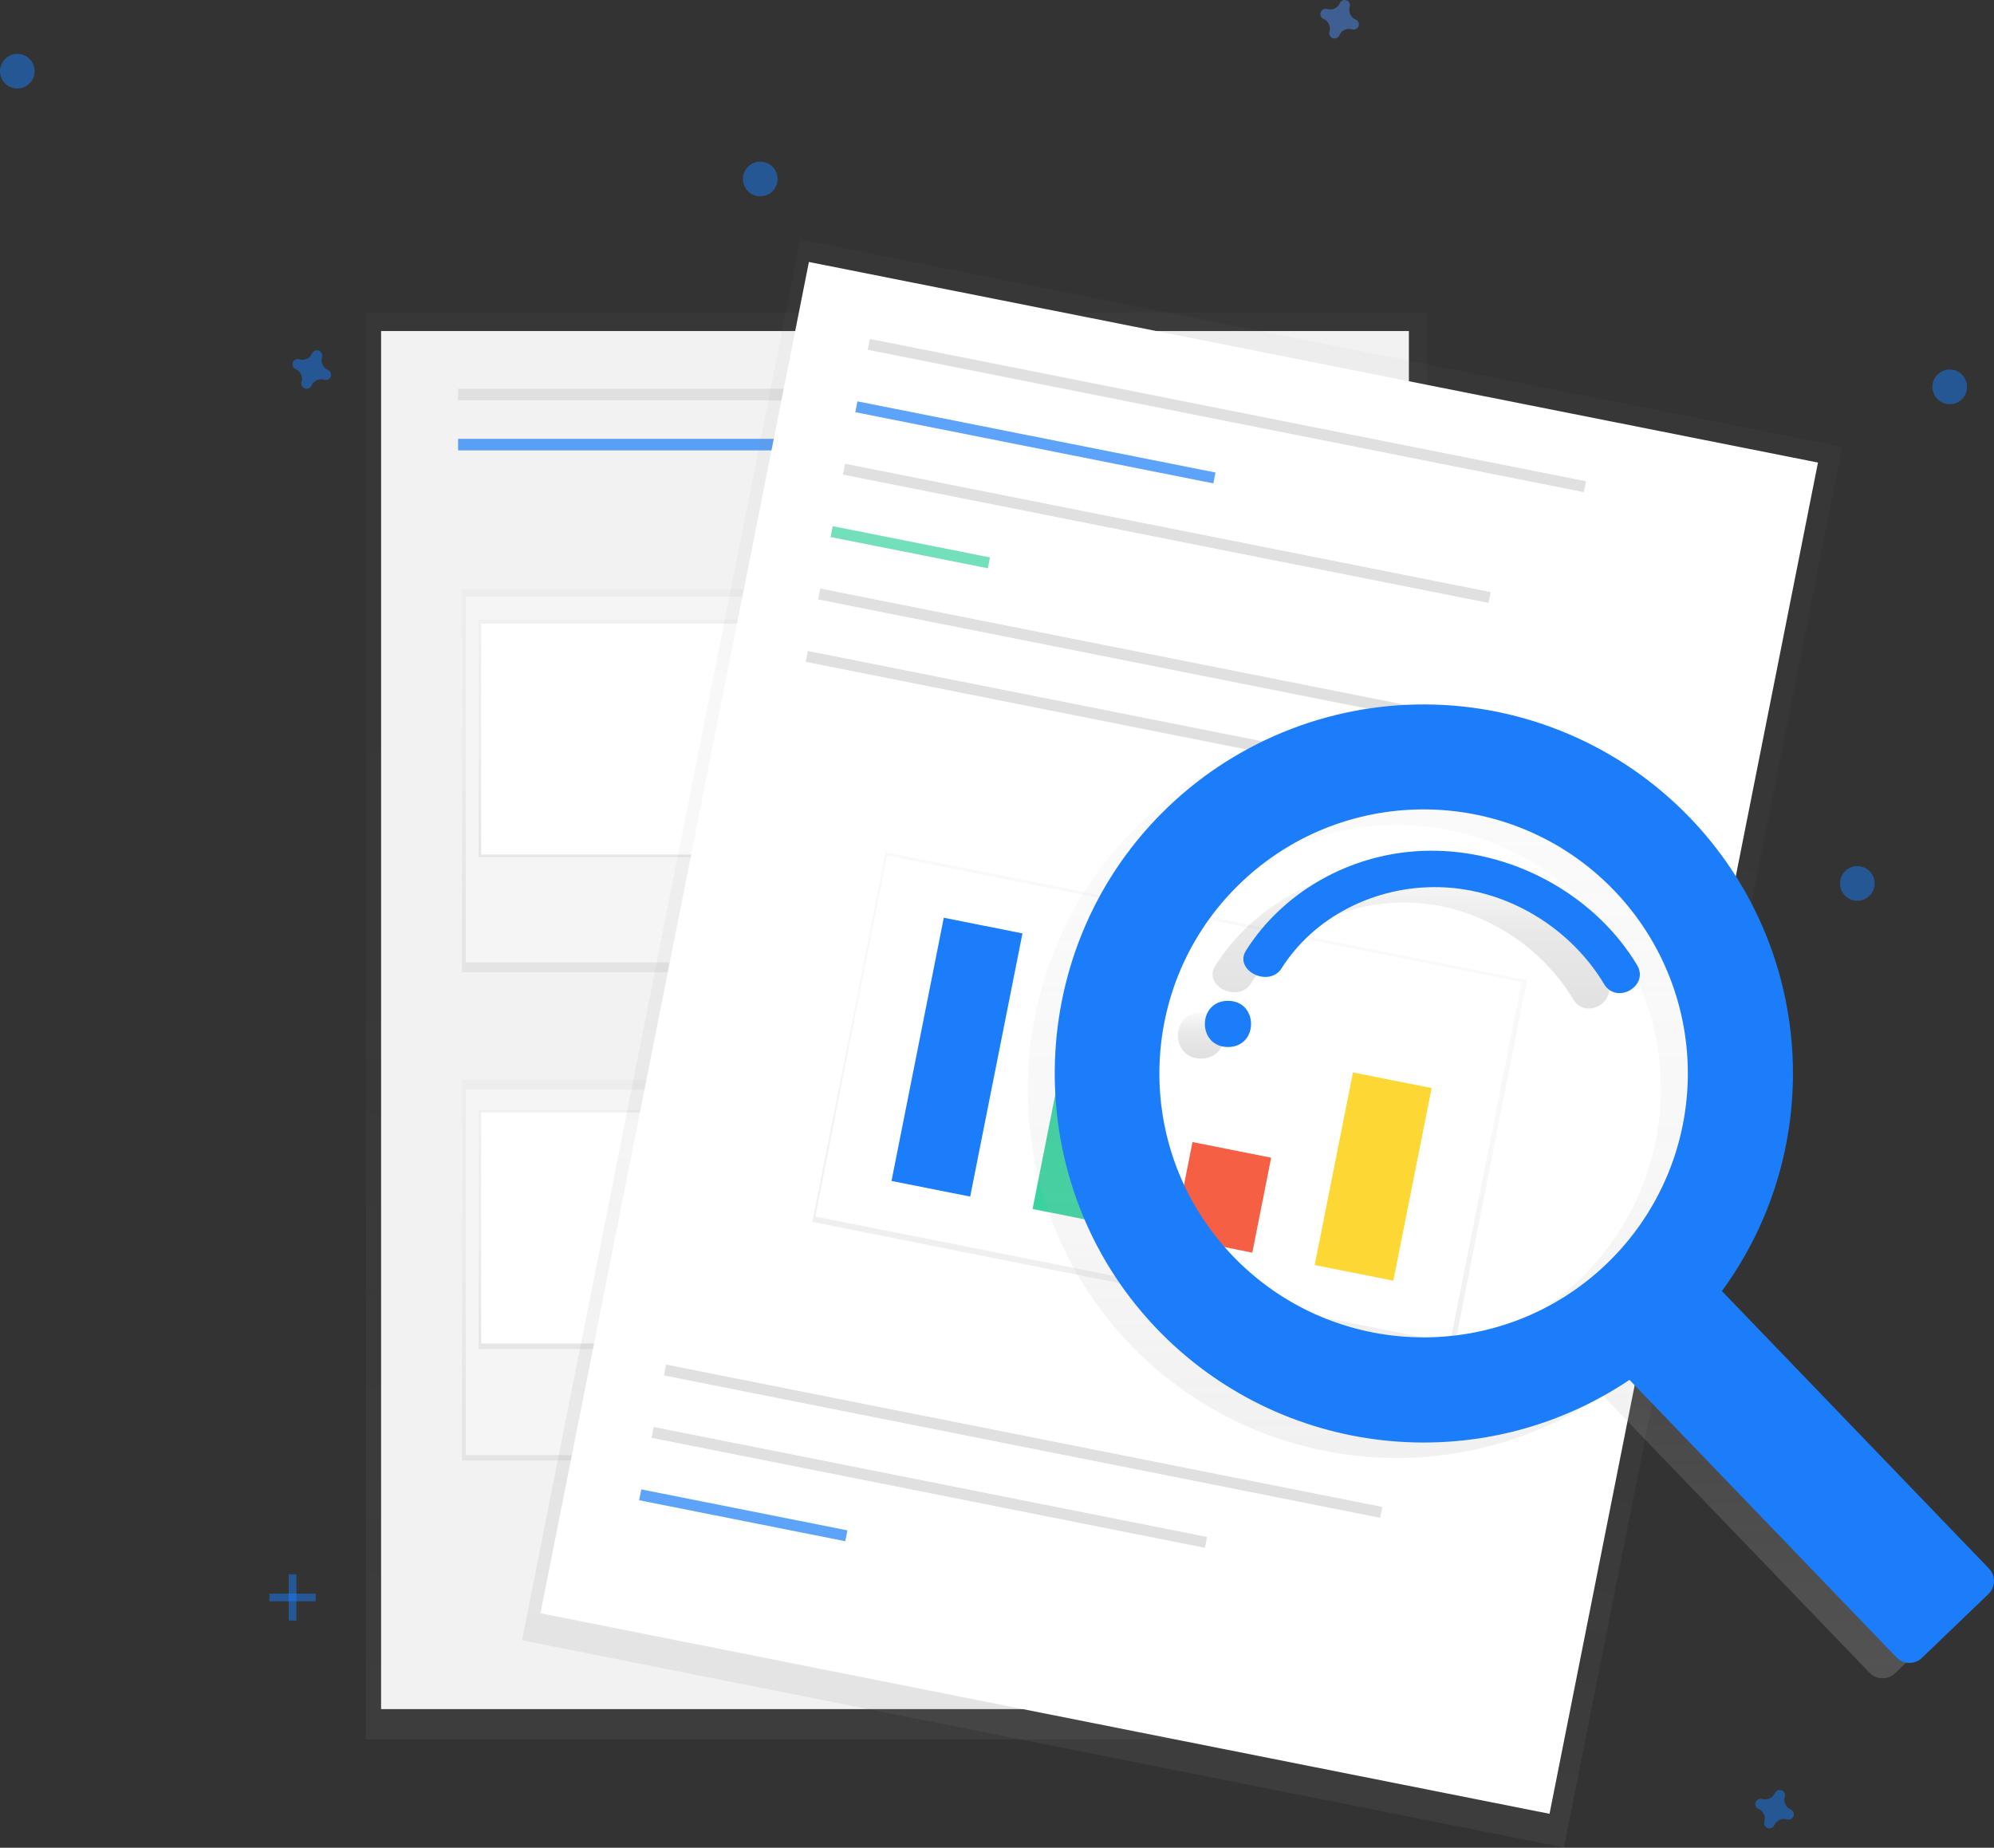 
<svg width="600px" height="556px" viewBox="0 0 600 556" version="1.1" xmlns="http://www.w3.org/2000/svg" xmlns:xlink="http://www.w3.org/1999/xlink">
    <rect x="0" y="0" width="600" height="556" fill="#333333" stroke="none"/>
    <defs>
        <linearGradient x1="50%" y1="100%" x2="50%" y2="0%" id="linearGradient-1">
            <stop stop-color="#808080" stop-opacity="0.25" offset="0%"></stop>
            <stop stop-color="#808080" stop-opacity="0.12" offset="54%"></stop>
            <stop stop-color="#808080" stop-opacity="0.1" offset="100%"></stop>
        </linearGradient>
        <linearGradient x1="50%" y1="100%" x2="50%" y2="0%" id="linearGradient-2">
            <stop stop-color="#808080" stop-opacity="0.25" offset="0%"></stop>
            <stop stop-color="#808080" stop-opacity="0.12" offset="54%"></stop>
            <stop stop-color="#808080" stop-opacity="0.1" offset="100%"></stop>
        </linearGradient>
        <linearGradient x1="50%" y1="100%" x2="50%" y2="0%" id="linearGradient-3">
            <stop stop-color="#808080" stop-opacity="0.25" offset="0%"></stop>
            <stop stop-color="#808080" stop-opacity="0.12" offset="54%"></stop>
            <stop stop-color="#808080" stop-opacity="0.1" offset="100%"></stop>
        </linearGradient>
        <rect id="path-4" x="0.384" y="0.511" width="102.229" height="68.739"></rect>
        <linearGradient x1="50%" y1="100%" x2="50%" y2="0%" id="linearGradient-6">
            <stop stop-color="#808080" stop-opacity="0.25" offset="0%"></stop>
            <stop stop-color="#808080" stop-opacity="0.12" offset="54%"></stop>
            <stop stop-color="#808080" stop-opacity="0.1" offset="100%"></stop>
        </linearGradient>
        <linearGradient x1="50%" y1="100%" x2="50%" y2="0%" id="linearGradient-7">
            <stop stop-color="#808080" stop-opacity="0.25" offset="0%"></stop>
            <stop stop-color="#808080" stop-opacity="0.12" offset="54%"></stop>
            <stop stop-color="#808080" stop-opacity="0.1" offset="100%"></stop>
        </linearGradient>
        <rect id="path-8" x="0.384" y="0.298" width="102.229" height="68.739"></rect>
        <linearGradient x1="0%" y1="50%" x2="100%" y2="50%" id="linearGradient-10">
            <stop stop-color="#808080" stop-opacity="0.25" offset="0%"></stop>
            <stop stop-color="#808080" stop-opacity="0.12" offset="54%"></stop>
            <stop stop-color="#808080" stop-opacity="0.1" offset="100%"></stop>
        </linearGradient>
        <linearGradient x1="0.006%" y1="50.002%" x2="100.006%" y2="50.002%" id="linearGradient-11">
            <stop stop-color="#808080" stop-opacity="0.25" offset="0%"></stop>
            <stop stop-color="#808080" stop-opacity="0.12" offset="54%"></stop>
            <stop stop-color="#808080" stop-opacity="0.1" offset="100%"></stop>
        </linearGradient>
        <linearGradient x1="50%" y1="100%" x2="50%" y2="0.001%" id="linearGradient-12">
            <stop stop-color="#B3B3B3" stop-opacity="0.25" offset="0%"></stop>
            <stop stop-color="#B3B3B3" stop-opacity="0.1" offset="54%"></stop>
            <stop stop-color="#B3B3B3" stop-opacity="0.05" offset="100%"></stop>
        </linearGradient>
        <linearGradient x1="49.98%" y1="99.949%" x2="49.98%" y2="0%" id="linearGradient-13">
            <stop stop-color="#000000" stop-opacity="0.12" offset="0%"></stop>
            <stop stop-color="#000000" stop-opacity="0.09" offset="55%"></stop>
            <stop stop-color="#000000" stop-opacity="0.02" offset="100%"></stop>
        </linearGradient>
        <linearGradient x1="49.989%" y1="100.006%" x2="49.989%" y2="0.008%" id="linearGradient-14">
            <stop stop-color="#000000" stop-opacity="0.12" offset="0%"></stop>
            <stop stop-color="#000000" stop-opacity="0.09" offset="55%"></stop>
            <stop stop-color="#000000" stop-opacity="0.02" offset="100%"></stop>
        </linearGradient>
    </defs>
    <g id="Page-1" stroke="none" stroke-width="1" fill="none" fill-rule="evenodd">
        <g id="Personal-Software" transform="translate(-689, -260)">
            <g id="Group-14" transform="translate(689, 260)">
                <g id="Group" opacity="0.5" transform="translate(110.039, 93.822)" fill="url(#linearGradient-1)" fill-rule="nonzero">
                    <rect id="Rectangle" x="0.107" y="0.15" width="319.292" height="429.445"></rect>
                </g>
                <rect id="Rectangle" fill="#F2F2F2" fill-rule="nonzero" x="114.672" y="99.614" width="309.266" height="414.672"></rect>
                <rect id="Rectangle" fill="#E0E0E0" fill-rule="nonzero" x="137.838" y="116.988" width="106.564" height="3.475"></rect>
                <rect id="Rectangle" fill="#1B7DF9" fill-rule="nonzero" opacity="0.7" x="137.838" y="132.046" width="106.564" height="3.475"></rect>
                <rect id="Rectangle" fill="#E0E0E0" fill-rule="nonzero" x="260.618" y="116.988" width="106.564" height="3.475"></rect>
                <rect id="Rectangle" fill="#E0E0E0" fill-rule="nonzero" x="276.834" y="211.969" width="106.564" height="3.475"></rect>
                <rect id="Rectangle" fill="#E0E0E0" fill-rule="nonzero" x="279.151" y="221.236" width="106.564" height="3.475"></rect>
                <rect id="Rectangle" fill="#E0E0E0" fill-rule="nonzero" x="284.942" y="230.502" width="106.564" height="3.475"></rect>
                <rect id="Rectangle" fill="#E0E0E0" fill-rule="nonzero" x="276.834" y="359.073" width="106.564" height="3.475"></rect>
                <rect id="Rectangle" fill="#E0E0E0" fill-rule="nonzero" x="279.151" y="368.34" width="106.564" height="3.475"></rect>
                <rect id="Rectangle" fill="#E0E0E0" fill-rule="nonzero" x="284.942" y="377.606" width="106.564" height="3.475"></rect>
                <g id="Group" opacity="0.5" transform="translate(138.996, 177.22)" fill="url(#linearGradient-2)" fill-rule="nonzero">
                    <rect id="Rectangle" x="0.021" y="0.114" width="113.385" height="115.23"></rect>
                </g>
                <rect id="Rectangle" fill="#F5F5F5" fill-rule="nonzero" x="140.154" y="179.537" width="111.197" height="110.039"></rect>
                <g id="Group" opacity="0.5" transform="translate(143.629, 186.486)" fill="url(#linearGradient-3)" fill-rule="nonzero">
                    <rect id="Rectangle" x="0.383" y="0.007" width="103.396" height="71.409"></rect>
                </g>
                <rect id="e1f34465-d008-41db-868b-e00503fb87b3" fill="#FFFFFF" fill-rule="nonzero" x="144.788" y="187.645" width="101.931" height="69.498"></rect>
                <g id="Clipped" transform="translate(271.042, 230.502)">
                    <mask id="mask-5" fill="white">
                        <use xlink:href="#path-4"></use>
                    </mask>
                    <g id="cf34cfb5-9399-4bae-9cea-d47bbef6cb3a"></g>
                    <g id="Group" mask="url(#mask-5)" fill="#1B7DF9" fill-rule="nonzero" opacity="0.4">
                        <g transform="translate(-139.348, -40.422)">
                            <polygon id="Path" points="3.804 64.257 29.547 24.502 40.34 41.89 63.588 17.878 83.516 41.89 100.949 6.283 145.782 77.505 0.483 72.533"></polygon>
                            <ellipse id="Oval" cx="23.732" cy="7.936" rx="7.472" ry="7.453"></ellipse>
                        </g>
                    </g>
                </g>
                <g id="Group" opacity="0.5" transform="translate(138.996, 324.324)" fill="url(#linearGradient-6)" fill-rule="nonzero">
                    <rect id="Rectangle" x="0.021" y="0.618" width="113.385" height="114.523"></rect>
                </g>
                <rect id="Rectangle" fill="#F5F5F5" fill-rule="nonzero" x="140.154" y="327.799" width="111.197" height="110.039"></rect>
                <g id="Group" opacity="0.5" transform="translate(143.629, 333.591)" fill="url(#linearGradient-7)" fill-rule="nonzero">
                    <rect id="Rectangle" x="0.383" y="0.515" width="103.396" height="71.85"></rect>
                </g>
                <rect id="c95ac4f6-be4d-44a3-92c2-5c8066e2b531" fill="#FFFFFF" fill-rule="nonzero" x="144.788" y="334.749" width="101.931" height="69.498"></rect>
                <g id="Clipped" transform="translate(271.042, 377.606)">
                    <mask id="mask-9" fill="white">
                        <use xlink:href="#path-8"></use>
                    </mask>
                    <g id="7439734d-5f7c-428f-88ce-e68b86a45c07"></g>
                    <g id="Group" mask="url(#mask-9)" fill="#BDBDBD" fill-rule="nonzero" opacity="0.4">
                        <g transform="translate(-139.348, -40.422)">
                            <polygon id="Path" points="3.804 64.045 29.547 24.289 40.34 41.685 63.588 17.665 83.516 41.685 100.949 6.07 145.782 77.292 0.483 72.328"></polygon>
                            <ellipse id="Oval" cx="23.732" cy="7.73" rx="7.472" ry="7.453"></ellipse>
                        </g>
                    </g>
                </g>
                <g id="Group" opacity="0.5" transform="translate(156.371, 71.815)" fill="url(#linearGradient-10)" fill-rule="nonzero">
                    <polygon id="Rectangle" transform="translate(199.323, 242.201) rotate(-78.76) translate(-199.323, -242.201) " points="-15.508 82.389 414.178 82.359 414.155 402.012 -15.531 402.042"></polygon>
                </g>
                <polygon id="Rectangle" fill="#FFFFFF" fill-rule="nonzero" transform="translate(354.829, 312.311) rotate(-78.76) translate(-354.829, -312.311) " points="147.565 157.536 562.111 157.513 562.093 467.086 147.547 467.11"></polygon>
                <polygon id="Rectangle" fill="#E0E0E0" fill-rule="nonzero" transform="translate(369.165, 125.036) rotate(11.24) translate(-369.165, -125.036) " points="259.315 123.365 479.016 123.378 479.016 126.707 259.315 126.694"></polygon>
                <polygon id="Rectangle" fill="#E0E0E0" fill-rule="nonzero" transform="translate(307.852, 433.665) rotate(11.24) translate(-307.852, -433.665) " points="198.001 431.994 417.702 432.007 417.702 435.336 198.001 435.323"></polygon>
                <polygon id="Rectangle" fill="#E0E0E0" fill-rule="nonzero" transform="translate(279.627, 447.569) rotate(11.24) translate(-279.627, -447.569) " points="194.743 445.9 364.512 445.909 364.512 449.238 194.743 449.228"></polygon>
                <polygon id="Rectangle" fill="#1B7DF9" fill-rule="nonzero" opacity="0.7" transform="translate(223.657, 455.969) rotate(11.24) translate(-223.657, -455.969) " points="192.036 454.302 255.279 454.306 255.279 457.635 192.036 457.631"></polygon>
                <polygon id="Rectangle" fill="#1B7DF9" fill-rule="nonzero" opacity="0.7" transform="translate(311.555, 133.109) rotate(11.24) translate(-311.555, -133.109) " points="256.632 131.442 366.479 131.448 366.479 134.776 256.632 134.77"></polygon>
                <polygon id="Rectangle" fill="#E0E0E0" fill-rule="nonzero" transform="translate(351.093, 160.485) rotate(11.24) translate(-351.093, -160.485) " points="252.063 158.815 450.122 158.826 450.123 162.155 252.063 162.144"></polygon>
                <polygon id="Rectangle" fill="#3AD29F" fill-rule="nonzero" opacity="0.7" transform="translate(273.898, 164.664) rotate(11.24) translate(-273.898, -164.664) " points="249.766 162.999 298.03 163.001 298.031 166.33 249.766 166.327"></polygon>
                <polygon id="Rectangle" fill="#E0E0E0" fill-rule="nonzero" transform="translate(354.245, 200.156) rotate(11.24) translate(-354.245, -200.156) " points="244.394 198.486 464.095 198.498 464.095 201.827 244.394 201.814"></polygon>
                <g id="Group" opacity="0.5" transform="translate(243.243, 255.985)" fill="url(#linearGradient-11)" fill-rule="nonzero">
                    <polygon id="Rectangle" transform="translate(108.721, 75.364) rotate(-78.76) translate(-108.721, -75.364) " points="52.127 -23.006 165.452 -23.086 165.314 173.735 51.989 173.815"></polygon>
                </g>
                <polygon id="Rectangle" fill="#FFFFFF" fill-rule="nonzero" transform="translate(351.618, 330.763) rotate(11.24) translate(-351.618, -330.763) " points="254.25 275.402 448.981 275.413 448.987 386.124 254.256 386.113"></polygon>
                <polygon id="Rectangle" fill="#E0E0E0" fill-rule="nonzero" transform="translate(350.514, 218.941) rotate(11.24) translate(-350.514, -218.941) " points="240.663 217.27 460.364 217.283 460.364 220.611 240.663 220.599"></polygon>
                <polygon id="Rectangle" fill="#1B7DF9" fill-rule="nonzero" transform="translate(287.96, 318.109) rotate(11.24) translate(-287.96, -318.109) " points="275.889 277.736 300.025 277.737 300.03 358.482 275.894 358.481"></polygon>
                <polygon id="Rectangle" fill="#3AD29F" fill-rule="nonzero" transform="translate(327.806, 339.611) rotate(11.24) translate(-327.806, -339.611) " points="315.737 312.557 339.872 312.558 339.875 366.666 315.74 366.665"></polygon>
                <polygon id="Rectangle" fill="#F55F44" fill-rule="nonzero" transform="translate(367.822, 360.295) rotate(11.24) translate(-367.822, -360.295) " points="355.754 345.729 379.889 345.73 379.891 374.862 355.755 374.861"></polygon>
                <polygon id="Rectangle" fill="#FDD835" fill-rule="nonzero" transform="translate(413.185, 354.038) rotate(11.24) translate(-413.185, -354.038) " points="401.116 324.485 425.252 324.487 425.255 383.591 401.119 383.59"></polygon>
                <path d="M500.387,250.689 C479.63,229.12 451.041,216.831 421.094,216.605 C391.147,216.38 362.376,228.238 341.297,249.492 C299.227,291.868 298.513,360.867 339.664,404.14 C376.99,443.394 437.208,450.034 482.204,419.856 L562.558,503.361 C564.63,505.512 568.055,505.579 570.209,503.51 L590.232,484.275 C592.385,482.205 592.452,478.783 590.382,476.63 L510.049,393.133 C541.843,349.598 537.77,289.54 500.387,250.689 Z M475.358,384.947 C443.705,415.351 393.375,414.362 362.944,382.736 C332.512,351.111 333.501,300.825 365.154,270.419 C396.806,240.013 447.136,241.001 477.569,272.625 C492.184,287.812 500.162,308.179 499.748,329.243 C499.333,350.308 490.56,370.346 475.358,384.947 L475.358,384.947 Z" id="Shape" fill="url(#linearGradient-12)" fill-rule="nonzero"></path>
                <path d="M361.387,304.633 C352.132,304.633 352.117,318.533 361.387,318.533 C370.657,318.533 370.657,304.633 361.387,304.633 Z" id="Path" fill="url(#linearGradient-13)" fill-rule="nonzero"></path>
                <path d="M423.02,260.635 C399.058,260.089 377.254,272.267 365.66,290.652 C361.876,296.651 372.618,301.952 376.381,295.982 C385.98,280.762 404.219,271.094 423.95,271.598 C444.625,272.123 463.439,284.106 473.4,300.737 C477.177,307.045 487.082,301.312 483.34,295.04 C471.228,274.899 447.77,261.232 423.02,260.635 Z" id="Path" fill="url(#linearGradient-14)" fill-rule="nonzero"></path>
                <path d="M508.5,246.056 C487.743,224.487 459.153,212.198 429.205,211.972 C399.257,211.747 370.485,223.604 349.406,244.859 C307.334,287.235 306.621,356.234 347.773,399.507 C385.102,438.759 445.321,445.395 490.316,415.216 L570.665,498.727 C572.737,500.879 576.162,500.946 578.317,498.877 L598.34,479.641 C600.494,477.571 600.561,474.149 598.49,471.997 L518.133,388.493 C549.932,344.966 545.871,284.913 508.5,246.056 L508.5,246.056 Z M483.471,380.257 C451.816,410.661 401.485,409.671 371.053,378.046 C340.621,346.42 341.61,296.135 373.263,265.729 C404.917,235.323 455.247,236.311 485.681,267.935 C500.297,283.122 508.275,303.489 507.861,324.553 C507.446,345.618 498.673,365.655 483.471,380.257 Z" id="Shape" fill="#1B7DF9" fill-rule="nonzero"></path>
                <path d="M369.495,301.158 C360.24,301.158 360.225,315.058 369.495,315.058 C378.765,315.058 378.765,301.158 369.495,301.158 Z" id="Path" fill="#1B7DF9" fill-rule="nonzero"></path>
                <path d="M432.286,256.002 C408.324,255.456 386.521,267.633 374.927,286.019 C371.143,292.018 381.885,297.319 385.647,291.349 C395.246,276.128 413.486,266.461 433.216,266.964 C453.891,267.49 472.706,279.473 482.667,296.104 C486.444,302.412 496.348,296.679 492.606,290.407 C480.473,270.209 457.043,256.542 432.286,256.002 Z" id="Path" fill="#1B7DF9" fill-rule="nonzero"></path>
                <rect id="Rectangle" fill="#1B7DF9" fill-rule="nonzero" opacity="0.5" x="86.873" y="473.745" width="2.317" height="13.9"></rect>
                <polygon id="Rectangle" fill="#1B7DF9" fill-rule="nonzero" opacity="0.5" transform="translate(88.031, 480.695) rotate(90) translate(-88.031, -480.695) " points="86.873 473.745 89.189 473.745 89.189 487.645 86.873 487.645"></polygon>
                <path d="M407.895,5.875 C406.422,5.233 405.664,3.586 406.135,2.048 C406.171,1.933 406.193,1.814 406.201,1.694 L406.201,1.694 C406.249,0.992 405.829,0.342 405.17,0.098 C404.51,-0.145 403.769,0.075 403.35,0.639 L403.35,0.639 C403.279,0.735 403.219,0.839 403.173,0.949 C402.531,2.424 400.886,3.183 399.349,2.711 C399.234,2.675 399.116,2.653 398.995,2.645 L398.995,2.645 C398.289,2.594 397.634,3.019 397.392,3.686 C397.151,4.353 397.381,5.099 397.957,5.514 L397.957,5.514 C398.053,5.585 398.156,5.644 398.266,5.691 C399.74,6.333 400.498,7.979 400.027,9.518 C399.991,9.633 399.969,9.751 399.961,9.872 L399.961,9.872 C399.904,10.584 400.33,11.246 401.001,11.488 C401.672,11.731 402.423,11.495 402.834,10.911 L402.834,10.911 C402.905,10.816 402.964,10.712 403.011,10.602 C403.652,9.127 405.298,8.368 406.834,8.839 C406.949,8.875 407.068,8.898 407.188,8.906 L407.188,8.906 C407.889,8.954 408.538,8.533 408.782,7.873 C409.026,7.214 408.806,6.472 408.242,6.052 L408.242,6.052 C408.134,5.978 408.018,5.919 407.895,5.875 L407.895,5.875 Z" id="Path" fill="#4D8AF0" fill-rule="nonzero" opacity="0.5"></path>
                <path d="M98.662,111.297 C97.183,110.653 96.422,109.001 96.895,107.459 C96.931,107.344 96.953,107.224 96.961,107.104 L96.961,107.104 C97.01,106.4 96.588,105.749 95.926,105.504 C95.265,105.26 94.521,105.48 94.1,106.046 L94.1,106.046 C94.029,106.143 93.969,106.247 93.922,106.357 C93.278,107.836 91.627,108.597 90.084,108.124 C89.969,108.088 89.85,108.066 89.729,108.058 L89.729,108.058 C89.026,108.01 88.374,108.431 88.13,109.093 C87.885,109.755 88.106,110.498 88.672,110.92 L88.672,110.92 C88.768,110.991 88.872,111.05 88.982,111.097 C90.462,111.741 91.222,113.392 90.75,114.935 C90.714,115.05 90.691,115.169 90.683,115.29 L90.683,115.29 C90.635,115.994 91.057,116.645 91.718,116.89 C92.38,117.134 93.124,116.913 93.545,116.347 L93.545,116.347 C93.616,116.251 93.676,116.147 93.723,116.037 C94.366,114.558 96.018,113.797 97.56,114.269 C97.676,114.306 97.795,114.328 97.915,114.336 L97.915,114.336 C98.619,114.384 99.271,113.963 99.515,113.301 C99.76,112.639 99.539,111.895 98.973,111.474 L98.973,111.474 C98.877,111.403 98.772,111.343 98.662,111.297 L98.662,111.297 Z" id="Path" fill="#1B7DF9" fill-rule="nonzero" opacity="0.5"></path>
                <path d="M538.817,544.501 C537.337,543.858 536.577,542.206 537.049,540.663 C537.086,540.548 537.108,540.429 537.116,540.309 L537.116,540.309 C537.164,539.605 536.743,538.953 536.081,538.709 C535.419,538.464 534.675,538.685 534.254,539.251 L534.254,539.251 C534.183,539.347 534.123,539.452 534.077,539.562 C533.433,541.041 531.781,541.801 530.239,541.329 C530.124,541.293 530.004,541.27 529.884,541.262 L529.884,541.262 C529.18,541.214 528.529,541.636 528.284,542.298 C528.039,542.959 528.26,543.703 528.826,544.124 L528.826,544.124 C528.923,544.195 529.027,544.255 529.137,544.302 C530.616,544.946 531.377,546.597 530.904,548.14 C530.868,548.255 530.846,548.374 530.838,548.495 L530.838,548.495 C530.79,549.198 531.211,549.85 531.873,550.094 C532.535,550.339 533.278,550.118 533.7,549.552 L533.7,549.552 C533.771,549.456 533.83,549.352 533.877,549.241 C534.521,547.762 536.172,547.002 537.715,547.474 C537.83,547.51 537.949,547.533 538.07,547.541 L538.07,547.541 C538.774,547.589 539.425,547.167 539.67,546.506 C539.914,545.844 539.693,545.1 539.127,544.679 L539.127,544.679 C539.031,544.608 538.927,544.548 538.817,544.501 Z" id="Path" fill="#1B7DF9" fill-rule="nonzero" opacity="0.5"></path>
                <circle id="Oval" fill="#1B7DF9" fill-rule="nonzero" opacity="0.5" cx="228.764" cy="53.861" r="5.212"></circle>
                <circle id="Oval" fill="#1B7DF9" fill-rule="nonzero" opacity="0.5" cx="586.68" cy="116.409" r="5.212"></circle>
                <circle id="Oval" fill="#1B7DF9" fill-rule="nonzero" opacity="0.5" cx="558.88" cy="265.83" r="5.212"></circle>
                <circle id="Oval" fill="#1B7DF9" fill-rule="nonzero" opacity="0.5" cx="5.212" cy="21.429" r="5.212"></circle>
            </g>
        </g>
    </g>
</svg>